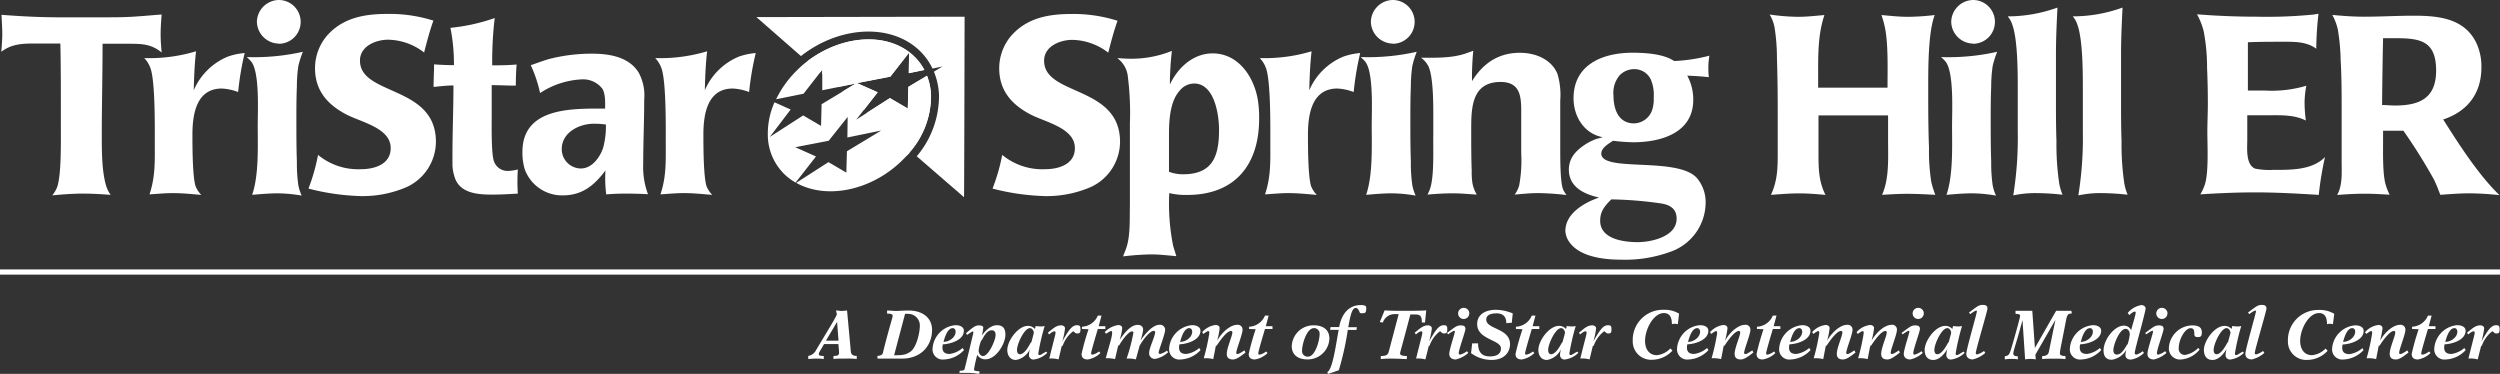 <svg xmlns="http://www.w3.org/2000/svg" viewBox="0 0 449 67.15"><rect x="0" y="0" width="449" height="67.15" fill="#333333" stroke="none"/><defs><style>.cls-1{fill:#fff;}</style></defs><title>TRI_H_TristarSpringHillER_logo_w</title><g id="Layer_2" data-name="Layer 2"><g id="base"><path class="cls-1" d="M22.85,7.86H18.42c0,5.51-.14,11-.14,16.48,0,2.75,0,6.5.81,9.12A5.81,5.81,0,0,0,19.87,35c-1.67-.14-3.39-.23-5.06-.23s-3.61.14-5.42.32a5.84,5.84,0,0,0,.86-1.45c.77-2.12.68-7.9.68-10.39V19.82c0-4,0-8-.09-12-1.58,0-3.21,0-4.79,0C3.88,7.81,2,7.95.23,9.3.32,8.22.41,7.13.41,6.05S.32,3.79.27,2.66c3.48.27,6.91.45,10.43.45h7.77c2.12,0,4.29,0,6.41-.18,1.4-.09,2.75-.23,4.15-.32-.09,1.17-.18,2.39-.18,3.57s.09,2.17.18,3.25C27.09,7.81,25.24,7.86,22.85,7.86Z"/><path class="cls-1" d="M42.77,16.53a9.49,9.49,0,0,0-2.93-.63c-4.61,0-5.28,4.7-5.28,8.26,0,1.94,0,7.72.59,9.35a4.79,4.79,0,0,0,1,1.49c-1.72-.14-3.39-.32-5.1-.32-1.4,0-2.8.14-4.2.23,1.08-3.25.95-6,.95-9.35,0-2.8.09-11.15-.81-13.41a5.26,5.26,0,0,0-1.08-1.72,29.11,29.11,0,0,0,9.3-1.22c-.27,2.35-.36,4.7-.41,7a11.35,11.35,0,0,1,6.14-6.05,11.64,11.64,0,0,1,3-.63A52,52,0,0,0,42.77,16.53Z"/><path class="cls-1" d="M53.59,11.83a25,25,0,0,0-.27,3.7c-.09,2-.09,4.11-.09,6.14,0,2.44,0,4.88.09,7.32a27.9,27.9,0,0,0,.27,4.33,8.42,8.42,0,0,0,.59,1.81,26.46,26.46,0,0,0-4.24-.41c-1.54,0-3.12.14-4.65.27,1.22-3.61,1-8.62,1-12.46,0-2.62.36-9.57-1.17-11.47a6.92,6.92,0,0,0-.81-.81A39.71,39.71,0,0,0,54.4,9.3,16.47,16.47,0,0,0,53.59,11.83Zm-3.52-4a4,4,0,0,1-3.93-3.93A4,4,0,0,1,50.07,0a3.93,3.93,0,0,1,0,7.86Z"/><path class="cls-1" d="M73.14,33.55a19.9,19.9,0,0,1-8.26,1.67,41.78,41.78,0,0,1-9.48-1.35,34.36,34.36,0,0,0,1.72-6.05,11.3,11.3,0,0,0,7.68,2.57c2.44,0,5.37-.86,5.37-3.79,0-3.66-5.37-4.65-8.08-6.1-3.39-1.81-5.51-4.33-5.51-8.26A9,9,0,0,1,58.65,6.5c2.89-3.34,6.82-4,11-4A26.17,26.17,0,0,1,77.84,3.7c-.68,1.9-1.17,3.79-1.67,5.73a10.83,10.83,0,0,0-6.46-2.3c-2.17,0-5.06,1.13-5.06,3.75,0,6.37,13.64,4.38,13.64,14.59A9,9,0,0,1,73.14,33.55Z"/><path class="cls-1" d="M93,34.77c-1.54.09-3,.18-4.56.18-2.71,0-6.05-.23-6.86-3.39a7.27,7.27,0,0,1-.32-1.94V27.86c0-4.15.18-8.35.18-12.51-1.17,0-2.39.14-3.57.27,0-1.35.09-2.71.09-4.06,1.17.09,2.39.14,3.57.14A33.16,33.16,0,0,0,80.9,5a34.27,34.27,0,0,0,7.95-1.76,66.48,66.48,0,0,0-.45,8.49h.86q1.76,0,3.52-.14-.14,1.9-.14,3.79c-1.44,0-2.89-.09-4.33-.09,0,1.9,0,3.79,0,5.69,0,1.49-.09,6.73.41,8a2.59,2.59,0,0,0,2.57,1.72A8,8,0,0,0,93,30.43,34.64,34.64,0,0,0,93,34.77Z"/><path class="cls-1" d="M112.4,34.77q-1.76,0-3.52.14a22.58,22.58,0,0,1-.14-4.29c-2,2.66-4.15,4.47-7.68,4.47a7.13,7.13,0,0,1-6.82-4.7,10.36,10.36,0,0,1-.41-3.12c0-7.63,8.13-7.77,13.77-7.77h1.08c0-1,.09-2.62-.5-3.57a4.37,4.37,0,0,0-3.79-1.67A14.87,14.87,0,0,0,97,16.71a23.81,23.81,0,0,0-1.67-5c1.31-.45,2.57-.95,3.88-1.26a31,31,0,0,1,7.09-.81c3.07,0,6.64.54,8.4,3.39a8.54,8.54,0,0,1,1,4.83c0,3.88-.18,7.72-.18,11.6a13.92,13.92,0,0,0,.86,5.42Q114.43,34.77,112.4,34.77Zm-5.73-12.55c-2.62,0-5.78,1.54-5.78,4.56a3.47,3.47,0,0,0,3.43,3.48c2,0,3.43-2,4-3.7a14.64,14.64,0,0,0,.5-4.2A16.71,16.71,0,0,0,106.66,22.22Z"/><path class="cls-1" d="M134.54,16.53a9.49,9.49,0,0,0-2.93-.63c-4.61,0-5.28,4.7-5.28,8.26,0,1.94,0,7.72.59,9.35a4.79,4.79,0,0,0,1,1.49c-1.72-.14-3.39-.32-5.1-.32-1.4,0-2.8.14-4.2.23,1.08-3.25.95-6,.95-9.35,0-2.8.09-11.15-.81-13.41a5.28,5.28,0,0,0-1.08-1.72A29.1,29.1,0,0,0,127,9.21c-.27,2.35-.36,4.7-.41,7a11.35,11.35,0,0,1,6.14-6.05,11.65,11.65,0,0,1,3-.63A52,52,0,0,0,134.54,16.53Z"/><path class="cls-1" d="M167.21,17.21a10.77,10.77,0,0,0-.72-3.6l-3.35,2-.1,3.89-3.21-1.88-6.05,3.87,3.85-4.92-3.72-1.66,6-1.16,3.36-4.31-.05,3.69,2.8-.58a9.63,9.63,0,0,0-2.2-2.78C159.13,5.69,151.09,6.35,145,11c-.26.2-.53.4-.78.62s-.72.63-1.07,1a18.43,18.43,0,0,0-3.76,5.21l4.93-1,3.36-4.31,0,3.69L153.72,15l-6.16,3.72-.1,3.89-3.21-1.88-6,3.87L142,19.67l-2.9-1.3a13.92,13.92,0,0,0-1.2,5.88,9.94,9.94,0,0,0,3.38,7.41,10.23,10.23,0,0,0,1.61,1.13l3.66-4.69-3.72-1.66,6-1.16L152.24,21l-.05,3.69,6.08-1.25-6.16,3.73L152,31l-3.21-1.88L143,32.84c5.34,3,13.39,1.48,19-4,.34-.33.65-.68,1-1s.42-.5.63-.75A15.37,15.37,0,0,0,167.21,17.21Z"/><path class="cls-1" d="M166,12.58a9.63,9.63,0,0,0-2.2-2.78C159.13,5.69,151.09,6.35,145,11l2.31,2,.37-.47v.78l2.71,2.34,3.33-.68-2.42,1.47,3.84,3.33,2.49-3.18-3.72-1.66,6-1.16,3.36-4.31-.05,3.69Z"/><path class="cls-1" d="M173.24,3l-37.39.07,8,7c6.65-5.24,15.63-5.94,20.91-1.34a11.14,11.14,0,0,1,2.72,3.58l1.79-.37-1.54.93a12.19,12.19,0,0,1,.92,4.32,16.84,16.84,0,0,1-4,10.88l8.49,7.35C173.18,33.42,173.24,3.92,173.24,3Z"/><path class="cls-1" d="M166.49,13.6l-3.35,2-.1,3.89-3.21-1.88-4.11,2.63,7.87,6.81a15.37,15.37,0,0,0,3.63-9.88A10.77,10.77,0,0,0,166.49,13.6Z"/></g><g id="Variable"><path class="cls-1" d="M196,33.55a19.9,19.9,0,0,1-8.26,1.67,41.79,41.79,0,0,1-9.48-1.35A34.36,34.36,0,0,0,180,27.82a11.3,11.3,0,0,0,7.68,2.57c2.44,0,5.37-.86,5.37-3.79,0-3.66-5.37-4.65-8.08-6.1-3.39-1.81-5.51-4.33-5.51-8.26a9,9,0,0,1,2.08-5.73c2.89-3.34,6.82-4,11-4a26.17,26.17,0,0,1,8.17,1.22c-.68,1.9-1.17,3.79-1.67,5.73a10.83,10.83,0,0,0-6.46-2.3c-2.17,0-5.06,1.13-5.06,3.75,0,6.37,13.64,4.38,13.64,14.59A9,9,0,0,1,196,33.55Z"/><path class="cls-1" d="M210,34.68a38.43,38.43,0,0,0,.68,9.39c.18.68.41,1.31.59,1.94-1.54-.14-3-.32-4.56-.32a46.77,46.77,0,0,0-5,.36c.23-.68.54-1.31.72-2,.59-2.17.45-5,.5-7.18,0-1.31,0-2.62,0-3.93,0-3.57,0-7.18,0-10.75a51.27,51.27,0,0,0-.36-8.35,4.65,4.65,0,0,0-1.9-3.39c.63,0,1.31.09,1.94.09a19.39,19.39,0,0,0,7.86-1.4,54.4,54.4,0,0,0-.36,6.05c1.4-3,4.15-5.6,7.68-5.6,4.74,0,7.59,4.43,8.17,8.71a19,19,0,0,1,.18,2.8v.23c0,8.31-4.38,13.68-12.91,13.68A12.66,12.66,0,0,1,210,34.68ZM214.47,15a3.38,3.38,0,0,0-2.62,1.31c-1.72,1.9-1.9,5.33-1.9,7.81v6.73a7,7,0,0,0,2.53.45c5.28,0,6.46-3.21,6.46-7.95C218.95,20.64,218.13,15,214.47,15Z"/><path class="cls-1" d="M243.12,16.53a9.49,9.49,0,0,0-2.93-.63c-4.61,0-5.28,4.7-5.28,8.26,0,1.94,0,7.72.59,9.35a4.79,4.79,0,0,0,1,1.49c-1.72-.14-3.39-.32-5.1-.32-1.4,0-2.8.14-4.2.23,1.08-3.25.95-6,.95-9.35,0-2.8.09-11.15-.81-13.41a5.26,5.26,0,0,0-1.08-1.72,29.11,29.11,0,0,0,9.3-1.22c-.27,2.35-.36,4.7-.41,7a11.35,11.35,0,0,1,6.14-6.05,11.64,11.64,0,0,1,3-.63A52.14,52.14,0,0,0,243.12,16.53Z"/><path class="cls-1" d="M253.66,11.83a25,25,0,0,0-.27,3.7c-.09,2-.09,4.11-.09,6.14,0,2.44,0,4.88.09,7.32a27.92,27.92,0,0,0,.27,4.33,8.43,8.43,0,0,0,.59,1.81,26.46,26.46,0,0,0-4.24-.41c-1.54,0-3.12.14-4.65.27,1.22-3.61,1-8.62,1-12.46,0-2.62.36-9.57-1.17-11.47a6.93,6.93,0,0,0-.81-.81,39.71,39.71,0,0,0,10.07-.95A16.52,16.52,0,0,0,253.66,11.83Zm-3.52-4a4,4,0,0,1-3.93-3.93A4,4,0,0,1,250.14,0a3.93,3.93,0,0,1,0,7.86Z"/><path class="cls-1" d="M276.28,34.68c-1.4,0-2.84.14-4.24.27a5.25,5.25,0,0,0,.81-1.67,24.6,24.6,0,0,0,.36-5.78V24.34c0-1.13,0-2.3,0-3.43,0-2.93.23-6.19-3.7-6.19-5.28,0-5.28,4.79-5.28,8.71,0,2.44,0,4.88.09,7.31a12.09,12.09,0,0,0,.14,2.21,6.24,6.24,0,0,0,.77,2c-1.44-.09-2.84-.23-4.29-.23s-3,.09-4.56.23a6.77,6.77,0,0,0,.68-1.9c.5-2.48.32-6.32.36-8.9,0-1.17,0-2.3,0-3.48,0-2.08,0-7-.9-8.81a4.17,4.17,0,0,0-1.31-1.49c2.57,0,5.42.09,7.9-.72l1.49-.54a50.39,50.39,0,0,0-.23,5.24v.23c2-3.25,4.79-5.1,8.62-5.1,2.71,0,5.64,1.13,6.73,3.79a13.21,13.21,0,0,1,.5,4.79V27c0,1.54,0,5.46.45,6.86a4.44,4.44,0,0,0,.68,1.17A46.74,46.74,0,0,0,276.28,34.68Z"/><path class="cls-1" d="M306.82,11.92c0,.63,0,1.31.09,1.94-1.31-.14-2.57-.23-3.88-.27a9,9,0,0,1,1.08,4.33c0,6-5.87,7.63-10.79,7.63a32.36,32.36,0,0,1-3.61-.27c-.77.5-2.12,1.26-2.12,2.3,0,3.43,13.64.5,17.16,4.38a6.69,6.69,0,0,1,1.58,4.47,9.4,9.4,0,0,1-6,8.67,23.79,23.79,0,0,1-9.12,1.54c-3,0-7.45-.45-9.35-3.16a3.7,3.7,0,0,1-.72-2c0-3.16,3.43-5.1,6.05-6-2.62-.59-5.42-1.85-5.42-5,0-2,1.13-3.3,2.71-4.38A9.27,9.27,0,0,1,286.59,25c.41-.14.86-.23,1.26-.36-3.34-.63-5.24-3.7-5.24-7,0-6.05,5.24-8.17,10.57-8.17,2.26,0,5.55.18,7.5,1.49A29.74,29.74,0,0,0,307,10C306.91,10.66,306.82,11.29,306.82,11.92ZM298.6,36.58a68.43,68.43,0,0,0-9.21-.77c-1.17,1.17-2,2.12-2,3.84,0,3.3,4.24,3.84,6.73,3.84s7-1,7-4.2C301.13,37.61,300.09,36.89,298.6,36.58Zm-2.12-22.31a3.24,3.24,0,0,0-3-1.85,3.62,3.62,0,0,0-2.57,1.08,4.88,4.88,0,0,0-1.13,3.66c0,2.39.86,5,3.7,5a3.52,3.52,0,0,0,3.3-2.57,6.37,6.37,0,0,0,.23-2.08A7.08,7.08,0,0,0,296.48,14.27Z"/><path class="cls-1" d="M342.54,34.81c-1.49,0-3,.09-4.52.18,1.31-2.89,1.08-6.68,1.08-9.8V20.73H326.6v6.64c0,2.71,0,5.19,1.26,7.63-1.58-.14-3.16-.27-4.74-.27s-3.39.14-5.06.27c1.26-2.71,1.22-5.15,1.22-8.08V19.46q0-4.54-.14-9.08a35.25,35.25,0,0,0-.41-5.33,6.94,6.94,0,0,0-.9-2.44,38.26,38.26,0,0,0,5.1.41c1.58,0,3.16-.18,4.74-.32-1.22,3.57-1.13,7.54-1.13,11.24v1.81H339c0-3.07.14-7.5-.41-10.52a17.53,17.53,0,0,0-.68-2.53c1.58.14,3.16.32,4.74.32a43.39,43.39,0,0,0,4.83-.32c-1.22,3.07-1.17,10-1.17,13.32s0,7,.14,10.48a35.61,35.61,0,0,0,.41,6.19,19.35,19.35,0,0,0,.72,2.3C345.92,34.9,344.21,34.81,342.54,34.81Z"/><path class="cls-1" d="M357.89,11.83a25,25,0,0,0-.27,3.7c-.09,2-.09,4.11-.09,6.14,0,2.44,0,4.88.09,7.32a27.91,27.91,0,0,0,.27,4.33,8.43,8.43,0,0,0,.59,1.81,26.46,26.46,0,0,0-4.24-.41c-1.53,0-3.12.14-4.65.27,1.22-3.61,1-8.62,1-12.46,0-2.62.36-9.57-1.17-11.47a6.93,6.93,0,0,0-.81-.81A39.71,39.71,0,0,0,358.7,9.3,16.42,16.42,0,0,0,357.89,11.83Zm-3.52-4a4,4,0,0,1-3.93-3.93A4,4,0,0,1,354.36,0a3.93,3.93,0,0,1,0,7.86Z"/><path class="cls-1" d="M365.51,34.68a19,19,0,0,0-3.93.41,64.62,64.62,0,0,0,.81-11.42V16.12c0-3,0-8.85-.95-11.6a4.51,4.51,0,0,0-.86-1.58,26.26,26.26,0,0,0,8.94-1.58c-.14,2.8-.27,5.6-.27,8.4v8.13c0,2.48,0,5,.09,7.45a47.82,47.82,0,0,0,.5,7.63,10.1,10.1,0,0,0,.59,2A44.33,44.33,0,0,0,365.51,34.68Z"/><path class="cls-1" d="M377.2,34.68a19,19,0,0,0-3.93.41,64.53,64.53,0,0,0,.81-11.42V16.12c0-3,0-8.85-.95-11.6a4.5,4.5,0,0,0-.86-1.58,26.26,26.26,0,0,0,8.94-1.58c-.14,2.8-.27,5.6-.27,8.4v8.13c0,2.48,0,5,.09,7.45a47.71,47.71,0,0,0,.5,7.63,10,10,0,0,0,.59,2A44.32,44.32,0,0,0,377.2,34.68Z"/><path class="cls-1" d="M416.45,35c-3.79-.23-7.59-.45-11.38-.45-3.3,0-6.59.14-9.89.36a8.84,8.84,0,0,0,.81-1.76c.72-2.21.45-7.18.45-9.39,0-1.76.09-3.48.09-5.24q0-3.18-.14-6.37a34.44,34.44,0,0,0-.59-6.46,12.45,12.45,0,0,0-1.22-3.12Q400,3,405.43,3A83.61,83.61,0,0,0,415,2.66c.45,0,.95-.14,1.4-.18A58.35,58.35,0,0,0,416,8.76c-1.72-1.31-3.93-1.26-6-1.26s-4.2,0-6.28.09v8.67h3a22,22,0,0,0,7.5-.86,16.75,16.75,0,0,0-.32,3,26.28,26.28,0,0,0,.23,3.25c-2.12-1.08-4.56-.95-6.86-.95-1.22,0-2.44,0-3.66,0,0,1.49,0,3,0,4.43s-.32,4.43,1.4,5.15a12.5,12.5,0,0,0,3.21.23c3.12,0,7,.09,9.35-2.3A58.29,58.29,0,0,0,416.45,35Z"/><path class="cls-1" d="M443.52,34.72c-1.76,0-3.48.14-5.24.27-.36-.95-.72-1.9-1.17-2.8a97.07,97.07,0,0,0-5.46-8.71H428v1.81c0,2-.09,5.73.41,7.68a10.67,10.67,0,0,0,.77,2c-1.49-.09-2.94-.18-4.43-.18-1.67,0-3.34.09-5,.23,1-1.76.81-4.11.81-6.1,0-3,0-6,0-9s0-6.1-.18-9.12a36.65,36.65,0,0,0-.5-5.46,9.52,9.52,0,0,0-1-2.66c1.9.18,3.79.32,5.73.32,3,0,5.91-.18,8.9-.18,4.43,0,9.17.45,11.29,5a10,10,0,0,1,.86,4.29c0,4.65-2.48,7.9-6.86,9.35,2.8,4.42,6.37,10,10.11,13.59A53.6,53.6,0,0,0,443.52,34.72ZM430.16,6.86H428c-.09,4-.14,8-.18,12,.77,0,1.58.09,2.35.09,4.43,0,7.36-1.35,7.36-6.28C437.52,7.32,434.67,6.86,430.16,6.86Z"/><rect class="cls-1" y="48.39" width="449" height="0.93"/></g><g id="facility_of_options" data-name="facility of options"><path class="cls-1" d="M145.15,63.93a1.94,1.94,0,0,0,1.44-1.09c2-3.36,3.71-6.11,3.71-6.41a4.15,4.15,0,0,0-.17-.67c.26,0,.65.08,1,.08a7.76,7.76,0,0,0,1-.08c.21,2.25.55,5.94.67,7.29.05.52.23.87,1.07.87v.55A14.59,14.59,0,0,0,152,64.4c-1.06,0-1.86,0-2.31.08v-.55c.9,0,1-.23,1-.57,0-.52-.07-1-.12-1.57H148c-.76,1.35-.94,1.54-.94,1.81s.25.31.89.34v.55a6.57,6.57,0,0,0-1.22-.08,11.16,11.16,0,0,0-1.56.08Zm5.45-2.75-.26-3.37h0l-2,3.37Z"/><path class="cls-1" d="M157.58,63.93c.7-.06.95-.27,1-.62,1.21-4.85,1.74-6.22,1.74-6.59,0-.2-.14-.4-1-.4v-.55c.64,0,1.09.08,1.61.08s1.25-.08,2.25-.08c2.5,0,4.22,1.3,4.22,3.48,0,2.59-1.72,5.16-5.47,5.16h-1.57c-1,0-1.62,0-2.06,0s-.65,0-.69,0h0Zm3-.12c1.81,0,2.14-.17,2.82-.57,1.24-.73,1.79-3.65,1.79-4.52a2.09,2.09,0,0,0-2-2.35,4.82,4.82,0,0,0-.64,0Z"/><path class="cls-1" d="M173.13,62.87a5.14,5.14,0,0,1-3.55,1.69,1.83,1.83,0,0,1-2.09-2,4.51,4.51,0,0,1,4.11-4.16c.86,0,1.51.35,1.51,1,0,1.66-2.37,2.39-3.77,2.44a2.51,2.51,0,0,0-.08.54c0,.81.4,1.19,1.31,1.19a4.44,4.44,0,0,0,2.31-1.07Zm-2-3.94c-1,0-1.47,1.74-1.67,2.47,1,0,2.17-.8,2.17-1.84C171.62,59.18,171.42,58.95,171.12,58.93Z"/><path class="cls-1" d="M172.36,66.58c.67,0,.84-.08.91-.4.14-.57,1.55-6.32,1.55-6.47s0-.17-.12-.17-.46.23-1,.61l-.21-.31c1.2-1,1.65-1.4,2.3-1.4s.8.2.8.42a6.58,6.58,0,0,1-.26,1.4l0,0c.65-.85,1.56-1.85,2.74-1.85s1.5.74,1.5,1.71c0,1.64-1.69,4.41-3.56,4.41a1.6,1.6,0,0,1-1.49-.81,25.86,25.86,0,0,0-.59,2.62c0,.23.16.29,1,.36l-.06.43h0c-.11,0-.35,0-.69-.08a10.76,10.76,0,0,0-1.25-.08h-1.62Zm3.86-5.41a7,7,0,0,0-.46,1.77c0,.47.3,1,.8,1,1,0,2.25-2.87,2.25-3.75,0-.56-.2-.87-.7-.87-.77,0-1.3.85-1.76,1.76Z"/><path class="cls-1" d="M188.09,63.37a4.23,4.23,0,0,1-2.37,1.19.79.79,0,0,1-.91-.91,3.83,3.83,0,0,1,.19-1l0,0a3.4,3.4,0,0,1-2.55,2c-1,0-1.54-.81-1.54-1.79,0-1.66,1.92-4.33,3.7-4.33a1.61,1.61,0,0,1,1.26.56l.14-.54a7.2,7.2,0,0,0,.95.08,2.69,2.69,0,0,0,.66-.08,41,41,0,0,0-1.14,4.91c0,.24.06.31.26.31s.66-.38,1.17-.62Zm-2.84-1.94c.14-.58.42-1.5.42-1.71s-.24-.79-.7-.79c-1,0-2.32,2.85-2.32,3.92,0,.4.15.77.51.77.51,0,1.14-.52,1.95-2.07Z"/><path class="cls-1" d="M190.69,62.13l-.57,2.42a4.82,4.82,0,0,0-1.67-.15c.92-3.72,1.12-4.32,1.12-4.62,0-.11,0-.27-.16-.27-.31,0-.56.2-1,.56l-.21-.33c.77-.56,1.4-1.31,2.39-1.31.3,0,.69.17.69.55a13.92,13.92,0,0,1-.49,2.34l0,0c1.19-2.14,1.79-2.91,2.64-2.91.55,0,.62.2.62.75s-.09.73-.57.73-.52-.38-.76-.38a5.56,5.56,0,0,0-1.86,2.59Z"/><path class="cls-1" d="M194.32,59.08v-.4a3.24,3.24,0,0,0,2.85-2h.66l-.51,1.91h1.2v.5h-1.35c-.11.37-1.2,4-1.2,4.32s.11.27.31.27a2.89,2.89,0,0,0,1.1-.56l.25.29a4.26,4.26,0,0,1-2.27,1.15c-.7,0-1.11-.3-1.11-1a42.76,42.76,0,0,1,1.25-4.43Z"/><path class="cls-1" d="M204.68,62.07,204,64.55a5.52,5.52,0,0,0-1.66-.15,30.86,30.86,0,0,0,1.22-4.65.23.23,0,0,0-.26-.23c-.66,0-2,1.91-2.3,2.52l-.17,0-.57,2.45a6.1,6.1,0,0,0-1.67-.15c1-3.57,1.15-3.92,1.15-4.67,0-.15-.08-.22-.19-.22s-.71.36-.92.49l-.21-.31a4.23,4.23,0,0,1,2.39-1.25c.42,0,.74.17.74.57a9.88,9.88,0,0,1-.46,2.1l0,0c.67-1,1.9-2.7,3.22-2.7.61,0,1,.29,1,.91a11,11,0,0,1-.47,1.89l0,0c.69-1,2.1-2.82,3.42-2.82a.9.9,0,0,1,1,.91c0,.74-1.17,3.71-1.17,4.06a.26.26,0,0,0,.29.27,3.78,3.78,0,0,0,1.21-.6l.2.29a4.48,4.48,0,0,1-2.31,1.19,1,1,0,0,1-1.09-1.1c0-.87,1.07-2.93,1.07-3.7a.24.24,0,0,0-.24-.23c-.61,0-1.69,1.22-2.44,2.5Z"/><path class="cls-1" d="M215.62,62.87a5.14,5.14,0,0,1-3.55,1.69,1.83,1.83,0,0,1-2.09-2,4.51,4.51,0,0,1,4.11-4.16c.86,0,1.51.35,1.51,1,0,1.66-2.37,2.39-3.77,2.44a2.51,2.51,0,0,0-.07.54c0,.81.4,1.19,1.31,1.19a4.44,4.44,0,0,0,2.31-1.07Zm-2-3.94c-1,0-1.47,1.74-1.67,2.47,1,0,2.17-.8,2.17-1.84C214.11,59.18,213.91,58.95,213.61,58.93Z"/><path class="cls-1" d="M223.69,63.32c-.56.42-1.52,1.24-2.24,1.24s-1.12-.3-1.12-1c0-1.07,1-3.22,1-3.82,0-.23-.11-.3-.22-.3-.56,0-1.41.85-2.6,2.65l-.14,0-.47,2.41a5.19,5.19,0,0,0-1.71-.15,35.65,35.65,0,0,0,1-4.5c0-.21,0-.38-.2-.38s-.61.34-.87.5l-.21-.31a3.83,3.83,0,0,1,2.39-1.29c.47,0,.75.22.75.59a13.77,13.77,0,0,1-.45,2.22l0,0c1.12-1.91,2.62-2.84,3.56-2.84a.86.86,0,0,1,1,.92c0,.77-1.12,3.5-1.12,4.07,0,.15,0,.25.22.25s.59-.23,1.24-.65Z"/><path class="cls-1" d="M224.34,59.08v-.4a3.24,3.24,0,0,0,2.85-2h.66l-.51,1.91h1.2v.5h-1.35c-.11.37-1.2,4-1.2,4.32s.11.27.31.27a2.89,2.89,0,0,0,1.1-.56l.25.29a4.26,4.26,0,0,1-2.27,1.15c-.7,0-1.11-.3-1.11-1a42.64,42.64,0,0,1,1.25-4.43Z"/><path class="cls-1" d="M232,62.18a3.89,3.89,0,0,1,4-3.75c1.56,0,2.76.75,2.76,2.37a3.89,3.89,0,0,1-4,3.75C233.23,64.55,232,63.8,232,62.18Zm5-2.12A1,1,0,0,0,236,58.93c-1.37,0-2.15,3-2.15,4a1,1,0,0,0,1.07,1.12C236.25,64.05,237,61.07,237,60.06Z"/><path class="cls-1" d="M238.53,67.15l-.16-.32c1-.45,1.57-5.07,2.06-7.59h-1.54l.08-.5h1.55c.47-2.65,1.95-3.95,3.86-3.95.69,0,1,.12,1,.47,0,.84-.09,1-.71,1-.24,0-.39,0-.46-.14s-.26-.81-.7-.81c-.65,0-.95,1.12-1.36,3.45h1.55l-.08.5h-1.56a50.62,50.62,0,0,1-1.61,7.24Z"/><path class="cls-1" d="M255.93,57.93l-.57,0c0-1-.15-1.45-1.15-1.45h-.91c-1.64,6.25-1.84,6.74-1.84,7s.23.44,1.21.46v.55c-.51,0-1.41-.08-2.62-.08a18.58,18.58,0,0,0-2.06.08v-.55c1.24,0,1.32-.37,1.49-1l1.72-6.52h-.84a2.21,2.21,0,0,0-2,1.51l-.55-.09.87-2.1c1,.08,1.92.08,3.52.08s3.06,0,3.95-.08Z"/><path class="cls-1" d="M256.61,62.13,256,64.55a4.82,4.82,0,0,0-1.67-.15c.92-3.72,1.12-4.32,1.12-4.62,0-.11,0-.27-.16-.27-.31,0-.56.2-1,.56l-.21-.33c.77-.56,1.4-1.31,2.39-1.31.3,0,.69.17.69.55a13.89,13.89,0,0,1-.49,2.34l0,0c1.19-2.14,1.79-2.91,2.64-2.91.55,0,.62.2.62.75s-.09.73-.57.73-.52-.38-.76-.38a5.56,5.56,0,0,0-1.86,2.59Z"/><path class="cls-1" d="M259.88,59.8c1.39-1,1.69-1.36,2.47-1.36.56,0,.84.17.84.64s-1.2,3.68-1.2,4.36a.23.23,0,0,0,.26.25,3.56,3.56,0,0,0,1.22-.62l.23.32a5.17,5.17,0,0,1-2.24,1.17c-.75,0-1.17-.4-1.17-1,0-.8,1-3.62,1-4,0-.06,0-.15-.12-.15s-.47.2-1.09.64Zm4-3.51a1,1,0,1,1-1-1A1,1,0,0,1,263.89,56.29Z"/><path class="cls-1" d="M264.41,61.66a2.87,2.87,0,0,0,.54,0,3.34,3.34,0,0,0,.51,0c0,1.49.61,2.35,2.11,2.35,1.25,0,2-.45,2-1.44,0-1.57-4.27-1.54-4.27-4.36,0-1.7,1.42-2.57,3.39-2.57a8,8,0,0,1,3,.65L271.51,58A1.44,1.44,0,0,0,271,58a1.26,1.26,0,0,0-.46.08c0-1.25-.64-1.8-1.74-1.8-1.27,0-1.87.4-1.87,1.12,0,1.77,4.27,1.51,4.27,4.42,0,1.62-1.25,2.82-3.22,2.82a6.11,6.11,0,0,1-3.78-1.22Z"/><path class="cls-1" d="M272.26,59.08v-.4a3.24,3.24,0,0,0,2.85-2h.66l-.51,1.91h1.2v.5h-1.35c-.11.37-1.2,4-1.2,4.32s.11.27.31.27a2.9,2.9,0,0,0,1.1-.56l.25.29a4.26,4.26,0,0,1-2.27,1.15c-.7,0-1.11-.3-1.11-1a42.65,42.65,0,0,1,1.25-4.43Z"/><path class="cls-1" d="M283.47,63.37a4.22,4.22,0,0,1-2.37,1.19.79.79,0,0,1-.91-.91,3.83,3.83,0,0,1,.19-1l0,0a3.4,3.4,0,0,1-2.55,2c-1,0-1.54-.81-1.54-1.79,0-1.66,1.92-4.33,3.7-4.33a1.61,1.61,0,0,1,1.26.56l.14-.54a7.2,7.2,0,0,0,.95.08,2.69,2.69,0,0,0,.66-.08,41,41,0,0,0-1.14,4.91c0,.24.06.31.26.31s.66-.38,1.17-.62Zm-2.83-1.94c.14-.58.43-1.5.43-1.71s-.24-.79-.7-.79c-1,0-2.32,2.85-2.32,3.92,0,.4.15.77.51.77.51,0,1.14-.52,1.95-2.07Z"/><path class="cls-1" d="M286.07,62.13l-.58,2.42a4.82,4.82,0,0,0-1.67-.15c.92-3.72,1.13-4.32,1.13-4.62,0-.11,0-.27-.16-.27-.31,0-.56.2-1,.56l-.21-.33c.77-.56,1.4-1.31,2.39-1.31.3,0,.69.17.69.55a13.84,13.84,0,0,1-.49,2.34l0,0c1.19-2.14,1.79-2.91,2.63-2.91.55,0,.62.2.62.75s-.09.73-.57.73-.53-.38-.76-.38a5.55,5.55,0,0,0-1.86,2.59Z"/><path class="cls-1" d="M301.34,58.23a2.56,2.56,0,0,0-.62-.08,1.39,1.39,0,0,0-.45.08c0-1.2-.35-2-1.45-2-1.85,0-3.37,2.9-3.37,5,0,1.44.72,2.56,2.12,2.56A3.84,3.84,0,0,0,300,62.57l.37.4a5,5,0,0,1-3.62,1.64,3.29,3.29,0,0,1-3.51-3.39,5.41,5.41,0,0,1,5.57-5.58,5,5,0,0,1,2.75.69Z"/><path class="cls-1" d="M306.84,62.87a5.15,5.15,0,0,1-3.55,1.69,1.83,1.83,0,0,1-2.09-2,4.51,4.51,0,0,1,4.11-4.16c.86,0,1.51.35,1.51,1,0,1.66-2.37,2.39-3.77,2.44a2.51,2.51,0,0,0-.08.54c0,.81.4,1.19,1.31,1.19a4.45,4.45,0,0,0,2.31-1.07Zm-2-3.94c-1,0-1.47,1.74-1.67,2.47,1,0,2.17-.8,2.17-1.84C305.32,59.18,305.12,58.95,304.83,58.93Z"/><path class="cls-1" d="M314.9,63.32c-.56.42-1.52,1.24-2.24,1.24s-1.12-.3-1.12-1c0-1.07,1-3.22,1-3.82,0-.23-.11-.3-.22-.3-.56,0-1.41.85-2.6,2.65l-.14,0-.47,2.41a5.19,5.19,0,0,0-1.71-.15,35.72,35.72,0,0,0,1-4.5c0-.21,0-.38-.2-.38s-.61.34-.87.5l-.21-.31a3.83,3.83,0,0,1,2.39-1.29c.47,0,.75.22.75.59a13.75,13.75,0,0,1-.45,2.22l0,0c1.12-1.91,2.62-2.84,3.56-2.84a.86.86,0,0,1,1,.92c0,.77-1.12,3.5-1.12,4.07,0,.15,0,.25.23.25s.59-.23,1.24-.65Z"/><path class="cls-1" d="M315.55,59.08v-.4a3.24,3.24,0,0,0,2.85-2h.66l-.51,1.91h1.2v.5H318.4c-.11.37-1.2,4-1.2,4.32s.11.27.31.27a2.88,2.88,0,0,0,1.1-.56l.25.29a4.26,4.26,0,0,1-2.27,1.15c-.7,0-1.11-.3-1.11-1a42.64,42.64,0,0,1,1.25-4.43Z"/><path class="cls-1" d="M325.18,62.87a5.14,5.14,0,0,1-3.55,1.69,1.83,1.83,0,0,1-2.09-2,4.51,4.51,0,0,1,4.11-4.16c.86,0,1.51.35,1.51,1,0,1.66-2.37,2.39-3.77,2.44a2.52,2.52,0,0,0-.08.54c0,.81.4,1.19,1.31,1.19a4.44,4.44,0,0,0,2.31-1.07Zm-2-3.94c-1,0-1.47,1.74-1.67,2.47,1,0,2.17-.8,2.17-1.84C323.67,59.18,323.47,58.95,323.17,58.93Z"/><path class="cls-1" d="M333.25,63.32c-.56.42-1.52,1.24-2.24,1.24s-1.12-.3-1.12-1c0-1.07,1-3.22,1-3.82,0-.23-.11-.3-.23-.3-.56,0-1.41.85-2.6,2.65l-.14,0-.47,2.41a5.19,5.19,0,0,0-1.71-.15,35.8,35.8,0,0,0,1-4.5c0-.21,0-.38-.2-.38s-.61.34-.87.5l-.21-.31a3.82,3.82,0,0,1,2.39-1.29c.47,0,.75.22.75.59a13.75,13.75,0,0,1-.45,2.22l0,0c1.13-1.91,2.62-2.84,3.56-2.84a.86.86,0,0,1,1,.92c0,.77-1.12,3.5-1.12,4.07,0,.15,0,.25.22.25s.59-.23,1.24-.65Z"/><path class="cls-1" d="M341.22,63.32c-.56.42-1.52,1.24-2.24,1.24s-1.12-.3-1.12-1c0-1.07,1-3.22,1-3.82,0-.23-.11-.3-.22-.3-.56,0-1.41.85-2.6,2.65l-.14,0-.47,2.41a5.19,5.19,0,0,0-1.71-.15,35.72,35.72,0,0,0,1-4.5c0-.21,0-.38-.2-.38s-.61.34-.87.5l-.21-.31a3.83,3.83,0,0,1,2.39-1.29c.47,0,.75.22.75.59a13.75,13.75,0,0,1-.45,2.22l0,0c1.12-1.91,2.62-2.84,3.56-2.84a.86.86,0,0,1,1,.92c0,.77-1.12,3.5-1.12,4.07,0,.15,0,.25.23.25s.59-.23,1.24-.65Z"/><path class="cls-1" d="M341.51,59.8c1.39-1,1.69-1.36,2.47-1.36.56,0,.84.17.84.64s-1.2,3.68-1.2,4.36a.23.23,0,0,0,.26.25,3.56,3.56,0,0,0,1.22-.62l.23.32a5.16,5.16,0,0,1-2.24,1.17c-.75,0-1.17-.4-1.17-1,0-.8,1-3.62,1-4,0-.06,0-.15-.12-.15s-.47.2-1.09.64Zm4-3.51a1,1,0,1,1-1-1A1,1,0,0,1,345.52,56.29Z"/><path class="cls-1" d="M352.85,63.37a4.22,4.22,0,0,1-2.37,1.19.79.79,0,0,1-.91-.91,3.79,3.79,0,0,1,.19-1l0,0c-.54.94-1.46,2-2.55,2s-1.54-.81-1.54-1.79c0-1.66,1.92-4.33,3.7-4.33a1.61,1.61,0,0,1,1.26.56l.14-.54a7.2,7.2,0,0,0,.95.08,2.68,2.68,0,0,0,.66-.08,41,41,0,0,0-1.14,4.91c0,.24.06.31.26.31s.66-.38,1.17-.62ZM350,61.43c.14-.58.43-1.5.43-1.71s-.24-.79-.7-.79c-1,0-2.32,2.85-2.32,3.92,0,.4.15.77.51.77.51,0,1.14-.52,1.95-2.07Z"/><path class="cls-1" d="M356.56,63.38a5.17,5.17,0,0,1-2.24,1.17c-.75,0-1.17-.4-1.17-1,0-.8,1.9-7.27,1.9-7.62,0-.06,0-.15-.12-.15s-.47.2-1.09.64l-.2-.3c1.39-1,1.69-1.36,2.47-1.36.56,0,.84.18.84.64s-2.1,7.43-2.1,8a.23.23,0,0,0,.26.25,3.56,3.56,0,0,0,1.22-.62Z"/><path class="cls-1" d="M372.1,56.31c-.62,0-.81.17-1,1-.79,4.17-1.14,5.6-1.14,6.17,0,.27.23.45,1,.47v.55a14.83,14.83,0,0,0-1.84-.08c-1.09,0-1.9,0-2.35.08v-.55c.87,0,1.12-.37,1.21-.77l1.17-5.73,0,0-3.6,6.26.08.84a4.66,4.66,0,0,0-1-.08,4.26,4.26,0,0,0-.92.08l-.47-7.06,0,0c-1,3.8-1.65,5.52-1.65,6,0,.25.13.5.82.5v.55a4.89,4.89,0,0,0-1-.08,8.38,8.38,0,0,0-1.35.08v-.55c.66-.12.77-.27,1-.9s1.75-6,1.75-6.32-.2-.38-.82-.4v-.55h0l.58,0c.26,0,.59,0,.91,0H365l.47,6.67h0l3.81-6.67h1.35c.34,0,.62,0,.86,0l.52,0h0Z"/><path class="cls-1" d="M377.38,62.87a5.15,5.15,0,0,1-3.55,1.69,1.83,1.83,0,0,1-2.08-2,4.51,4.51,0,0,1,4.11-4.16c.86,0,1.51.35,1.51,1,0,1.66-2.37,2.39-3.77,2.44a2.52,2.52,0,0,0-.08.54c0,.81.4,1.19,1.31,1.19a4.44,4.44,0,0,0,2.31-1.07Zm-2-3.94c-1,0-1.47,1.74-1.67,2.47,1,0,2.17-.8,2.17-1.84C375.87,59.18,375.67,58.95,375.37,58.93Z"/><path class="cls-1" d="M382.14,56.2a4.09,4.09,0,0,1,2.45-1.41c.3,0,.76.2.76.58,0,.69-1.95,7.39-1.95,8,0,.2.08.31.3.31a2.73,2.73,0,0,0,1.11-.61l.25.31a4.35,4.35,0,0,1-2.34,1.2c-.65,0-1-.29-1-.92a5.5,5.5,0,0,1,.18-.86l0,0a3.61,3.61,0,0,1-2.61,1.81c-1.12,0-1.49-.72-1.49-1.66,0-2,2-4.46,3.6-4.46a1.38,1.38,0,0,1,1.35.82c.11-.52.82-2.72.82-3.17,0-.11,0-.17-.15-.17-.35,0-.8.46-1,.62Zm0,5.58a9.79,9.79,0,0,0,.37-1.72c0-.44-.22-1-.75-1-1.11,0-2.2,2.9-2.2,3.83,0,.47.19.79.65.79.86,0,1.51-1.29,1.76-1.7Z"/><path class="cls-1" d="M385.27,59.8c1.39-1,1.69-1.36,2.47-1.36.56,0,.84.17.84.64s-1.2,3.68-1.2,4.36a.23.23,0,0,0,.26.25,3.56,3.56,0,0,0,1.22-.62l.23.32a5.16,5.16,0,0,1-2.24,1.17c-.75,0-1.17-.4-1.17-1,0-.8,1-3.62,1-4,0-.06,0-.15-.12-.15s-.47.2-1.09.64Zm4-3.51a1,1,0,1,1-1-1A1,1,0,0,1,389.28,56.29Z"/><path class="cls-1" d="M395.05,62.78a4.72,4.72,0,0,1-3.22,1.77,2,2,0,0,1-2.3-2.11,4.28,4.28,0,0,1,4.18-4c1.09,0,1.74.3,1.74,1.25,0,.6-.14.85-.66.85s-.69-.1-.69-.65-.11-.95-.66-.95c-1,0-2.14,2-2.14,3.59a1.09,1.09,0,0,0,1.2,1.21,4.41,4.41,0,0,0,2.3-1.25Z"/><path class="cls-1" d="M403,63.37a4.22,4.22,0,0,1-2.37,1.19.79.79,0,0,1-.91-.91,3.79,3.79,0,0,1,.19-1l0,0c-.54.94-1.46,2-2.55,2s-1.54-.81-1.54-1.79c0-1.66,1.92-4.33,3.7-4.33a1.61,1.61,0,0,1,1.26.56l.14-.54a7.2,7.2,0,0,0,.95.08,2.68,2.68,0,0,0,.66-.08,41,41,0,0,0-1.14,4.91c0,.24.06.31.26.31s.66-.38,1.17-.62Zm-2.84-1.94c.14-.58.43-1.5.43-1.71s-.24-.79-.7-.79c-1,0-2.32,2.85-2.32,3.92,0,.4.15.77.51.77.51,0,1.14-.52,1.95-2.07Z"/><path class="cls-1" d="M406.68,63.38a5.17,5.17,0,0,1-2.24,1.17c-.75,0-1.17-.4-1.17-1,0-.8,1.9-7.27,1.9-7.62,0-.06,0-.15-.13-.15s-.47.2-1.09.64l-.2-.3c1.39-1,1.69-1.36,2.47-1.36.56,0,.84.18.84.64s-2.1,7.43-2.1,8a.23.23,0,0,0,.26.25,3.56,3.56,0,0,0,1.22-.62Z"/><path class="cls-1" d="M419,58.23a2.55,2.55,0,0,0-.62-.08,1.4,1.4,0,0,0-.45.08c0-1.2-.35-2-1.45-2-1.85,0-3.37,2.9-3.37,5,0,1.44.72,2.56,2.12,2.56a3.84,3.84,0,0,0,2.44-1.19l.37.4a5,5,0,0,1-3.62,1.64,3.29,3.29,0,0,1-3.51-3.39,5.41,5.41,0,0,1,5.57-5.58,5,5,0,0,1,2.75.69Z"/><path class="cls-1" d="M424.49,62.87a5.15,5.15,0,0,1-3.55,1.69,1.83,1.83,0,0,1-2.09-2A4.51,4.51,0,0,1,423,58.43c.86,0,1.51.35,1.51,1,0,1.66-2.37,2.39-3.77,2.44a2.51,2.51,0,0,0-.08.54c0,.81.4,1.19,1.31,1.19a4.44,4.44,0,0,0,2.31-1.07Zm-2-3.94c-1,0-1.47,1.74-1.67,2.47,1,0,2.17-.8,2.17-1.84C423,59.18,422.78,58.95,422.48,58.93Z"/><path class="cls-1" d="M432.56,63.32c-.56.42-1.52,1.24-2.24,1.24s-1.13-.3-1.13-1c0-1.07,1-3.22,1-3.82,0-.23-.11-.3-.23-.3-.56,0-1.41.85-2.6,2.65l-.14,0-.47,2.41a5.19,5.19,0,0,0-1.71-.15,35.72,35.72,0,0,0,1-4.5c0-.21,0-.38-.2-.38s-.61.34-.87.5l-.21-.31a3.82,3.82,0,0,1,2.39-1.29c.47,0,.75.22.75.59a13.75,13.75,0,0,1-.45,2.22l0,0c1.12-1.91,2.62-2.84,3.56-2.84a.86.86,0,0,1,1,.92c0,.77-1.12,3.5-1.12,4.07,0,.15,0,.25.23.25s.59-.23,1.24-.65Z"/><path class="cls-1" d="M433.21,59.08v-.4a3.24,3.24,0,0,0,2.85-2h.66l-.51,1.91h1.2v.5h-1.35c-.11.37-1.2,4-1.2,4.32s.11.27.31.27a2.89,2.89,0,0,0,1.1-.56l.25.29a4.26,4.26,0,0,1-2.27,1.15c-.7,0-1.11-.3-1.11-1a42.64,42.64,0,0,1,1.25-4.43Z"/><path class="cls-1" d="M442.84,62.87a5.15,5.15,0,0,1-3.55,1.69,1.83,1.83,0,0,1-2.09-2,4.51,4.51,0,0,1,4.11-4.16c.86,0,1.51.35,1.51,1,0,1.66-2.37,2.39-3.77,2.44a2.51,2.51,0,0,0-.08.54c0,.81.4,1.19,1.31,1.19a4.44,4.44,0,0,0,2.31-1.07Zm-2-3.94c-1,0-1.47,1.74-1.67,2.47,1,0,2.17-.8,2.17-1.84C441.33,59.18,441.13,58.95,440.83,58.93Z"/><path class="cls-1" d="M445.61,62.13,445,64.55a4.82,4.82,0,0,0-1.67-.15c.92-3.72,1.12-4.32,1.12-4.62,0-.11,0-.27-.16-.27-.31,0-.56.2-1,.56l-.21-.33c.77-.56,1.4-1.31,2.39-1.31.3,0,.69.17.69.55a13.89,13.89,0,0,1-.49,2.34l0,0c1.19-2.14,1.79-2.91,2.64-2.91.55,0,.62.2.62.75s-.09.73-.57.73-.52-.38-.76-.38a5.57,5.57,0,0,0-1.86,2.59Z"/></g></g></svg>